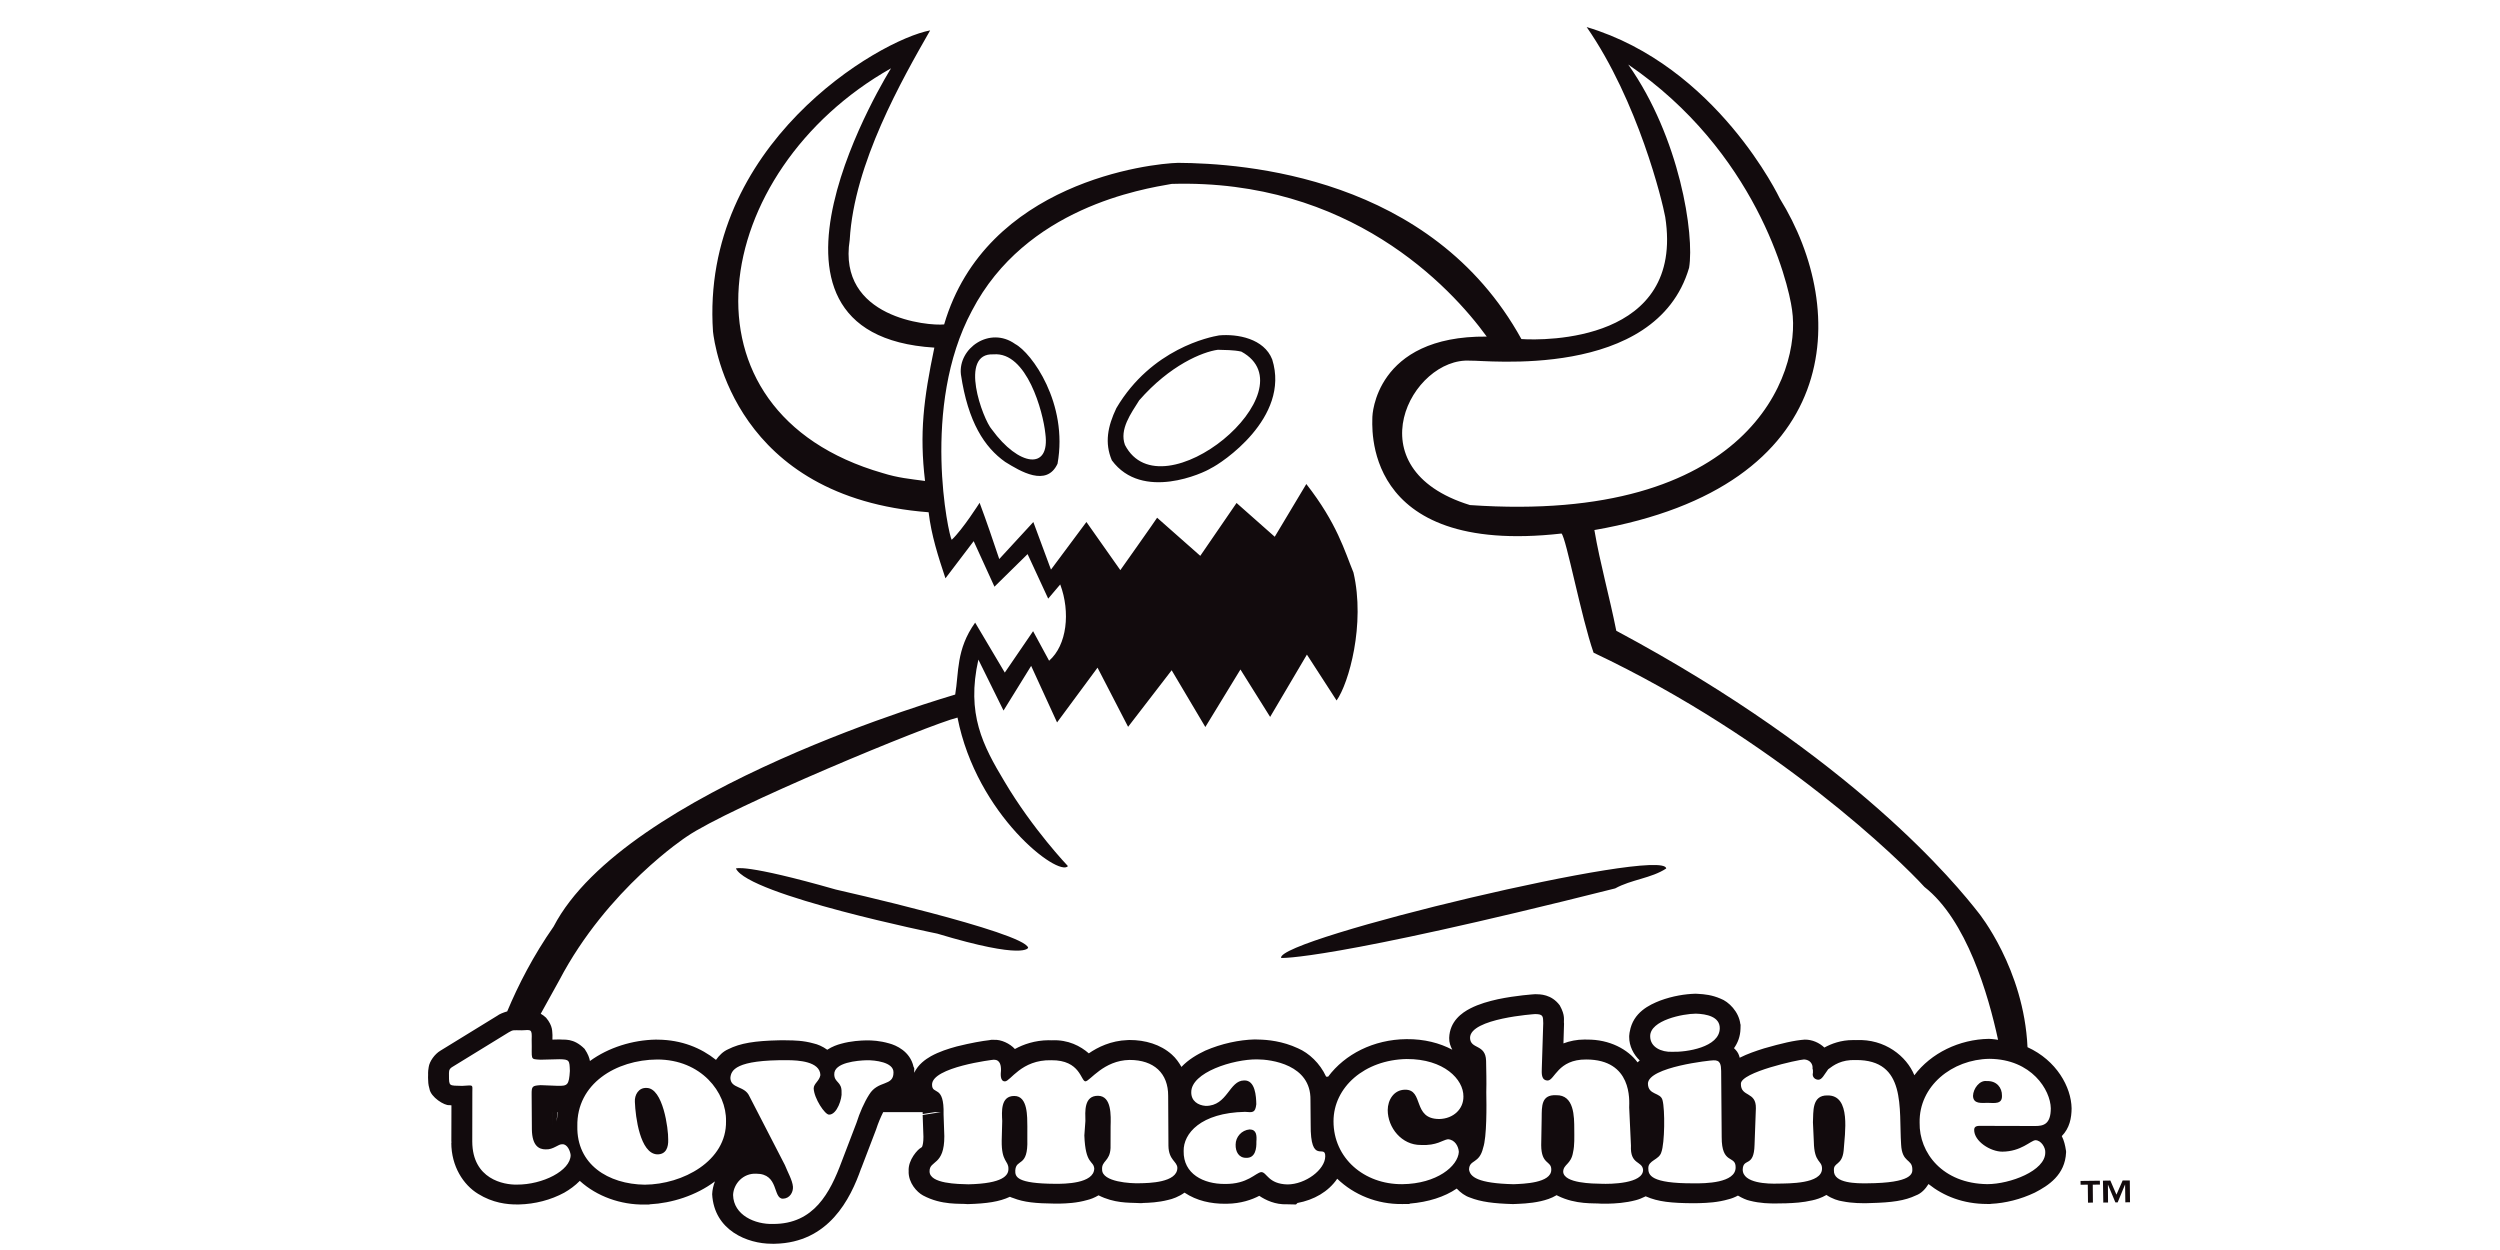 <?xml version="1.0" encoding="UTF-8" standalone="no"?>
<!-- Created with Inkscape (http://www.inkscape.org/) -->

<svg
   xmlns:dc="http://purl.org/dc/elements/1.1/"
   xmlns:cc="http://creativecommons.org/ns#"
   xmlns:rdf="http://www.w3.org/1999/02/22-rdf-syntax-ns#"
   xmlns:svg="http://www.w3.org/2000/svg"
   xmlns="http://www.w3.org/2000/svg"
   xmlns:sodipodi="http://sodipodi.sourceforge.net/DTD/sodipodi-0.dtd"
   xmlns:inkscape="http://www.inkscape.org/namespaces/inkscape"
   width="120"
   height="60"
   viewBox="0 0 31.75 15.875"
   version="1.1"
   id="svg5108"
   inkscape:version="0.92.4 (5da689c313, 2019-01-14)"
   sodipodi:docname="Toy Machine - poslat.svg">
  <defs
     id="defs5102">
    <clipPath
       clipPathUnits="userSpaceOnUse"
       id="clipPath175694">
      <path
         d="M 0,1064.333 H 566.929 V 0 H 0 Z"
         id="path175692"
         inkscape:connector-curvature="0" />
    </clipPath>
    <clipPath
       clipPathUnits="userSpaceOnUse"
       id="clipPath175844">
      <path
         d="m 20.134,53.23 -0.779,-7.538 29.163,-1.872 0.78,13.255 z"
         id="path175842"
         inkscape:connector-curvature="0" />
    </clipPath>
  </defs>
  <sodipodi:namedview
     id="base"
     pagecolor="#ffffff"
     bordercolor="#666666"
     borderopacity="1.0"
     inkscape:pageopacity="0.0"
     inkscape:pageshadow="2"
     inkscape:zoom="5.6"
     inkscape:cx="43.734249"
     inkscape:cy="-2.5073243"
     inkscape:document-units="mm"
     inkscape:current-layer="g174"
     showgrid="false"
     units="px"
     showguides="true"
     inkscape:guide-bbox="true"
     inkscape:window-width="1680"
     inkscape:window-height="988"
     inkscape:window-x="-8"
     inkscape:window-y="-8"
     inkscape:window-maximized="1">
    <sodipodi:guide
       position="-4.725,0.945"
       orientation="0,1"
       id="guide5689"
       inkscape:locked="false" />
    <sodipodi:guide
       position="9.497,15.025"
       orientation="0,1"
       id="guide5691"
       inkscape:locked="false" />
    <sodipodi:guide
       position="1.228,9.733"
       orientation="1,0"
       id="guide5693"
       inkscape:locked="false" />
    <sodipodi:guide
       position="30.711,7.843"
       orientation="1,0"
       id="guide5695"
       inkscape:locked="false" />
    <sodipodi:guide
       position="16.82,13.749"
       orientation="1,0"
       id="guide5697"
       inkscape:locked="false" />
  </sodipodi:namedview>
  <g
     inkscape:label="Vrstva 1"
     inkscape:groupmode="layer"
     id="layer1"
     transform="translate(0,-281.125)">
    <g
       id="g174"
       transform="matrix(0.193,0,0,-0.203,24.419,297.944)"
       style="fill:#ffffff">
      <path
         d="m 4.224,15.218 c -0.487,0.075 -0.908,-0.48 -0.917,-0.927 0.019,-0.522 0.56,-0.437 0.973,-0.435 0.453,-0.012 0.958,-0.092 0.932,0.452 0.01,0.492 -0.346,0.932 -0.988,0.91 m 6.162,-6.485 0.474,0.004 0.013,-1.126 0.324,0.005 -0.01,1.122 0.472,0.004 -0.005,0.244 -1.272,-0.015 z m 2.768,0.268 -0.409,-0.889 -0.401,0.883 -0.487,-0.007 0.022,-1.371 0.313,0.004 -0.009,1.125 0.492,-1.117 h 0.15 l 0.489,1.125 0.016,-1.121 0.308,0.005 -0.014,1.362 z m -5.764,3.406 -3.567,0.009 c -0.191,3.56e-4 -0.435,0.006 -0.44,-0.242 -0.014,-0.722 1.075,-1.375 1.856,-1.372 1.239,0.011 1.848,0.685 2.171,0.717 0.384,0.002 0.681,-0.48 0.651,-0.775 0.006,-1.141 -2.32,-1.972 -3.811,-1.974 -2.948,0.033 -4.496,1.964 -4.457,3.848 -0.047,2.29 2.134,3.959 4.594,3.992 2.781,-0.021 4.017,-1.956 4.038,-3.094 -3.75e-4,-1.016 -0.497,-1.109 -1.034,-1.109 M -4.382,17.781 c -0.128,0.008 -0.212,0.002 -0.223,0.002 -0.773,0.002 -1.413,-0.229 -1.868,-0.467 -0.341,0.304 -0.803,0.501 -1.291,0.496 -0.685,-0.044 -1.528,-0.234 -2.681,-0.549 -0.546,-0.163 -1.089,-0.34 -1.582,-0.576 -0.006,-0.004 -0.013,-0.007 -0.018,-0.011 -0.021,0.056 -0.018,0.091 -0.048,0.155 -0.053,0.156 -0.171,0.309 -0.328,0.445 0.246,0.328 0.416,0.734 0.428,1.222 l 0.006,0.249 -0.016,0.034 c -0.094,0.772 -0.766,1.41 -1.313,1.598 -0.56,0.23 -1.056,0.275 -1.473,0.296 -0.118,0.011 -0.197,0.007 -0.199,0.007 -0.639,-0.018 -1.45,-0.132 -2.298,-0.43 -0.696,-0.261 -1.775,-0.731 -1.993,-1.941 -0.008,-0.03 -0.012,-0.053 -0.016,-0.07 -0.032,-0.19 -0.019,-0.246 -0.023,-0.256 -0.005,-0.581 0.298,-1.119 0.694,-1.477 -0.049,-0.035 -0.095,-0.077 -0.143,-0.118 -0.631,0.811 -1.835,1.44 -3.333,1.424 -0.053,0.005 -0.09,0.004 -0.117,0.004 -0.025,-4.64e-4 -0.037,-4.64e-4 -0.037,-4.64e-4 -0.517,4.64e-4 -0.984,-0.096 -1.39,-0.242 l 0.039,1.227 c -0.04,0.244 0.108,0.486 -0.282,1.153 -0.552,0.702 -1.295,0.694 -1.613,0.699 -0.138,-0.009 -1.252,-0.076 -2.452,-0.314 -0.604,-0.13 -1.226,-0.287 -1.824,-0.578 -0.541,-0.264 -1.352,-0.795 -1.387,-1.845 -0.008,-0.285 0.086,-0.522 0.206,-0.737 -0.828,0.419 -1.849,0.672 -3.01,0.662 l -0.021,-4.65e-4 c -2.151,-0.022 -4.036,-0.941 -5.141,-2.349 l -0.131,0.001 c -0.408,0.847 -1.133,1.478 -1.847,1.773 -1.026,0.454 -2.003,0.54 -2.629,0.55 -0.134,0.01 -0.215,4.63e-4 -0.215,0.007 -1.032,-0.025 -2.195,-0.259 -3.263,-0.701 -0.527,-0.238 -1.11,-0.557 -1.566,-1.019 -0.169,0.282 -0.367,0.549 -0.63,0.772 -0.746,0.637 -1.759,0.916 -2.791,0.912 v -0.002 c -0.01,0 -0.019,-4.65e-4 -0.03,0.001 -0.025,-4.65e-4 -0.053,-0.001 -0.085,-0.004 -1.108,-0.034 -1.977,-0.448 -2.56,-0.831 -0.539,0.45 -1.354,0.868 -2.435,0.817 -0.087,0.006 -0.165,0.006 -0.223,0.005 -0.893,-0.009 -1.638,-0.254 -2.206,-0.55 -0.323,0.339 -0.906,0.606 -1.387,0.575 -0.011,0.002 -0.021,0.001 -0.032,0.003 -0.091,0.006 -0.184,-0.005 -0.28,-0.026 -0.443,-0.048 -1.16,-0.162 -2.125,-0.39 -0.57,-0.148 -1.15,-0.323 -1.705,-0.614 -0.354,-0.194 -0.831,-0.504 -1.097,-1.036 0,0.007 0.003,0.016 0.001,0.022 l 6.74e-4,0.266 -0.047,0.095 c -0.226,0.963 -1.148,1.343 -1.609,1.458 -0.605,0.166 -1.115,0.19 -1.489,0.188 -0.391,-0.009 -1.002,-0.034 -1.679,-0.214 -0.234,-0.058 -0.574,-0.17 -0.899,-0.373 -0.31,0.214 -0.643,0.344 -0.894,0.395 -0.694,0.187 -1.317,0.189 -1.682,0.194 -0.221,0.008 -0.436,0.005 -0.615,0.002 -1.569,-0.035 -2.526,-0.173 -3.333,-0.561 -0.343,-0.143 -0.597,-0.396 -0.798,-0.663 -0.98,0.746 -2.262,1.25 -3.811,1.265 -0.076,0.004 -0.14,0.004 -0.149,0.003 -1.524,-0.027 -3.103,-0.487 -4.334,-1.339 -0.036,0.193 -0.117,0.426 -0.352,0.759 -0.745,0.708 -1.339,0.549 -1.648,0.591 l -0.468,-0.011 -7.49e-4,0.014 c -0.002,0.071 0.002,0.143 0.003,0.275 -0.029,0.199 0.048,0.549 -0.422,1.082 -0.117,0.109 -0.235,0.181 -0.35,0.246 0.354,0.607 0.755,1.295 1.223,2.1 3.165,5.74 8.371,8.976 8.371,8.976 2.767,1.818 15.968,7.021 17.831,7.454 1.258,-6.104 6.643,-9.994 7.268,-9.294 0,0 -2.321,2.308 -4.187,5.309 -1.413,2.24 -2.509,4.215 -1.708,7.611 l 1.655,-3.187 1.818,2.795 1.705,-3.538 2.663,3.426 2.012,-3.701 2.866,3.539 2.216,-3.551 2.31,3.599 1.954,-2.967 2.42,3.899 1.953,-2.871 c 0.803,1.072 1.903,4.771 1.11,8.005 -0.585,1.35 -1.071,3.063 -3.102,5.538 l -2.078,-3.3 -2.513,2.114 -2.387,-3.308 -2.84,2.385 c -0.014,-0.047 -2.42,-3.279 -2.42,-3.279 l -2.232,3.012 -2.333,-2.979 -1.16,2.977 -2.243,-2.316 c -0.416,1.175 -0.823,2.326 -1.293,3.519 0,0 -1.108,-1.667 -1.836,-2.316 -0.188,0.206 -2.053,8.334 1.329,14.328 3.537,6.472 11.251,7.62 13.142,7.938 11.682,0.329 18.33,-6.404 20.736,-9.552 -7.385,0.065 -7.525,-5.009 -7.525,-5.009 0.02,-0.363 -0.908,-8.746 12.446,-7.312 0.305,-0.267 1.304,-5.27 2.109,-7.455 C -9.615,36.599 -1.395,28.944 0.108,27.366 2.884,25.303 4.314,20.63 4.956,17.8 c -0.137,0.012 -0.26,0.045 -0.405,0.049 -0.064,0.007 -0.132,0.012 -0.203,0.011 C 2.403,17.828 0.548,16.973 -0.553,15.582 -1.062,16.772 -2.495,17.872 -4.382,17.782 M -3.683,8.821 c -0.592,-0.002 -2.204,-0.025 -2.163,0.81 -0.038,0.52 0.535,0.288 0.64,1.23 0.073,1.072 0.508,3.482 -1.062,3.459 -1.048,0.02 -0.92,-1.031 -0.958,-1.685 l 0.058,-1.209 c 0.025,-1.371 0.552,-1.139 0.539,-1.701 -0.027,-0.943 -2.186,-0.908 -2.901,-0.921 -0.624,-0.02 -2.324,0.007 -2.317,0.884 0.03,0.754 0.739,0.095 0.778,1.534 l 0.088,2.294 c 0.025,1.077 -1.002,0.685 -0.986,1.532 -0.014,0.727 3.803,1.512 4.156,1.524 0.38,-0.015 0.596,-0.281 0.558,-0.579 0.038,-0.078 0.025,-0.147 0.027,-0.261 -0.06,-0.194 0.062,-0.406 0.338,-0.43 0.258,-0.009 0.393,0.309 0.666,0.656 0.367,0.26 0.859,0.606 1.806,0.577 3.372,0.029 2.834,-3.038 2.992,-5.289 0.064,-1.152 0.719,-0.885 0.738,-1.524 0.012,-0.268 0.038,-0.884 -2.997,-0.9 M -17.937,18.025 c -0.004,1.001 2.168,1.409 3.01,1.411 0.682,-0.02 1.579,-0.179 1.57,-0.919 -0.018,-1.189 -2.198,-1.5 -3.152,-1.467 -0.674,-0.026 -1.432,0.28 -1.427,0.975 m 2.861,-9.204 c -2.841,-0.011 -2.988,0.522 -2.984,0.944 -0.01,0.506 0.716,0.517 0.858,1.005 0.223,0.555 0.244,2.663 0.078,3.249 -0.124,0.507 -0.947,0.301 -0.961,1.037 0.013,1.05 4.165,1.468 4.302,1.46 0.482,0.032 0.507,-0.301 0.517,-0.668 l 0.035,-4.129 c -0.008,-1.754 0.918,-1.118 0.917,-1.884 0.03,-1.004 -2.021,-1.024 -2.763,-1.014 m -6.072,-0.027 c -0.537,0.008 -2.47,0.02 -2.512,0.752 0.013,0.48 0.522,0.453 0.65,1.224 0.106,0.425 0.08,0.965 0.079,1.432 -0.002,0.782 0.004,2.165 -1.199,2.132 -0.981,0.042 -0.936,-0.701 -0.945,-1.399 l -0.032,-1.725 c 0.008,-1.249 0.677,-0.957 0.663,-1.536 0.008,-0.842 -1.845,-0.883 -2.481,-0.908 -2.363,0.052 -2.867,0.465 -2.93,0.921 0.018,0.64 0.679,0.333 0.929,1.362 0.242,0.661 0.225,2.646 0.206,3.477 0.019,0.668 -0.002,1.338 -0.013,1.962 -0.033,1.071 -1.033,0.698 -1.056,1.431 -0.004,1.228 4.283,1.491 4.283,1.491 0.544,-0.002 0.522,-0.148 0.533,-0.573 l -0.094,-2.815 c -0.008,-0.3 -0.053,-0.763 0.391,-0.769 0.459,0.019 0.657,1.325 2.528,1.316 3.047,0.001 2.839,-2.571 2.831,-3 l 0.116,-2.388 c -0.064,-1.22 0.744,-0.94 0.799,-1.516 0.005,-0.87 -2.147,-0.893 -2.747,-0.872 m -10.668,4.052 c -1.785,0.001 -0.987,1.851 -2.253,1.834 -0.746,-0.012 -1.13,-0.651 -1.136,-1.27 -0.002,-1.108 0.923,-2.201 2.182,-2.188 1.049,-0.053 1.444,0.32 1.781,0.358 0.46,-0.026 0.694,-0.447 0.717,-0.791 -0.055,-0.893 -1.45,-1.997 -3.725,-2.02 -2.506,-0.017 -4.525,1.626 -4.522,3.937 5.24e-4,2.132 2.042,3.843 4.815,3.893 2.448,0.009 3.744,-1.268 3.733,-2.341 0.014,-0.782 -0.653,-1.393 -1.591,-1.413 m -9.987,-4.092 c -1.281,0.029 -1.351,0.771 -1.725,0.772 -0.371,-0.038 -0.89,-0.763 -2.403,-0.742 -1.386,-0.007 -2.735,0.622 -2.703,2.06 -0.024,1.088 1.115,2.393 4.036,2.451 0.509,-0.04 0.675,-0.072 0.744,0.475 -0.009,0.491 -0.064,1.516 -0.799,1.49 -0.994,-0.004 -1.088,-1.594 -2.526,-1.593 -0.521,0.035 -0.96,0.316 -0.955,0.85 -0.016,1.245 2.756,2.075 4.331,2.061 0.933,0 3.552,-0.33 3.513,-2.536 l 0.014,-1.526 c -0.026,-2.605 0.979,-1.18 0.959,-2.009 -0.012,-0.836 -1.303,-1.749 -2.486,-1.753 m -9.738,0.074 c -0.551,-0.019 -2.46,0.069 -2.459,0.852 -0.049,0.556 0.513,0.511 0.555,1.35 l 0.004,1.359 c 0.019,0.668 0.075,1.895 -0.822,1.911 -0.949,0.01 -0.848,-1.003 -0.837,-1.577 l -0.069,-0.904 c 0.071,-1.857 0.6,-1.544 0.652,-2.069 -0.017,-0.952 -1.975,-0.962 -2.574,-0.957 -2.52,0.014 -2.639,0.432 -2.623,0.834 0.049,0.775 0.852,0.149 0.793,1.945 l 6.74e-4,0.828 c -0.011,0.542 0.052,1.893 -0.858,1.888 -0.913,0.005 -0.823,-0.995 -0.795,-1.56 l -0.034,-1.24 c -0.018,-1.347 0.453,-1.237 0.442,-1.754 0.013,-0.414 -0.359,-0.925 -2.632,-0.973 -0.652,0.017 -2.577,0.025 -2.557,0.822 -0.002,0.694 0.981,0.33 0.971,2.19 l -0.049,1.363 c 0.051,1.901 -0.756,1.183 -0.758,1.856 -0.017,1.101 4.032,1.568 4.065,1.565 0.426,0 0.479,-0.376 0.471,-0.684 -0.015,-0.156 -0.082,-0.673 0.26,-0.672 0.352,-0.009 1.071,1.367 3.048,1.323 1.927,0.02 1.945,-1.327 2.253,-1.322 0.3,0.025 1.197,1.316 2.9,1.34 1.599,0.003 2.55,-0.832 2.54,-2.253 l 0.018,-3.12 c 0.016,-0.906 0.58,-0.972 0.587,-1.383 -0.011,-0.922 -1.885,-0.951 -2.492,-0.958 m -17.786,5.55 c -0.334,-0.499 -0.627,-1.14 -0.834,-1.765 l -0.975,-2.425 c -0.767,-1.959 -1.83,-3.915 -4.515,-3.907 -1.178,-0.037 -2.603,0.545 -2.633,1.813 0.03,0.707 0.668,1.371 1.524,1.331 1.512,-0.001 1.075,-1.55 1.75,-1.564 0.454,0.009 0.687,0.402 0.666,0.745 -0.032,0.41 -0.368,0.954 -0.53,1.357 l -2.337,4.309 c -0.313,0.673 -1.223,0.453 -1.251,1.139 0.038,0.48 0.323,1.145 3.79,1.115 0.643,-0.006 2.109,-0.065 2.133,-0.934 -0.069,-0.373 -0.434,-0.522 -0.441,-0.828 0.024,-0.629 0.742,-1.653 1.012,-1.644 0.528,-0.009 0.874,1.036 0.822,1.402 0.023,0.669 -0.47,0.59 -0.48,1.111 -0.031,0.754 1.532,0.875 2.148,0.89 0.496,0.007 1.77,-0.109 1.749,-0.768 0.004,-0.883 -1.012,-0.465 -1.597,-1.377 M -84.093,8.736 c -2.415,0.031 -4.49,1.268 -4.44,3.659 -0.053,2.652 2.538,4.152 5.254,4.173 2.886,0.002 4.572,-2.049 4.53,-3.861 0.048,-2.49 -2.847,-3.953 -5.344,-3.971 m -6.066,4.538 0.005,-0.858 -0.006,0.858 z m 0.356,3.58e-4 c -0.045,-0.264 -0.1,-0.519 -0.102,-0.804 0.002,0.28 0.032,0.545 0.076,0.804 z m -1.145,1.689 c -0.552,-0.036 -0.598,-0.064 -0.592,-0.594 l 0.016,-2.187 c 0.019,-1.009 0.46,-1.237 0.905,-1.237 0.524,-0.025 0.828,0.344 1.106,0.321 0.328,0.01 0.513,-0.431 0.54,-0.678 -0.008,-0.981 -1.851,-1.855 -3.534,-1.847 -0.862,-0.019 -2.927,0.334 -2.94,2.69 l 0.005,3.097 c 0.011,0.504 0.075,0.424 -0.671,0.389 -0.864,0.025 -0.866,-0.045 -0.866,0.666 0.003,0.195 -0.035,0.36 0.188,0.5 l 3.743,2.185 c 0.313,0.178 0.314,0.125 0.868,0.126 0.625,0.037 0.669,0.079 0.642,-0.585 0.036,-1.29 -0.149,-1.209 0.583,-1.254 l 1.237,0.03 c 0.672,-0.009 0.672,-0.072 0.694,-0.734 -0.058,-0.888 -0.154,-0.941 -0.8,-0.93 z m 25.294,37.799 c -0.992,0.128 -1.775,0.192 -2.782,0.493 -14.045,3.839 -11.394,18.913 0.546,25.325 0,0 -10.989,-16.663 2.849,-17.476 -0.708,-3.225 -0.986,-5.351 -0.612,-8.343 m 50.277,13.337 c 0.362,2.079 -0.609,8.146 -4.006,12.717 8.356,-5.418 10.523,-13.502 10.782,-15.354 0.628,-4.027 -2.865,-13.417 -21.197,-12.207 -7.765,2.279 -3.818,9.277 0.024,9.033 0.851,0.058 12.209,-1.273 14.397,5.811 M 6.893,17.338 c -0.234,4.91 -3.213,8.396 -3.213,8.396 -1.436,1.749 -8.207,9.706 -23.847,17.657 -0.441,2.12 -1.068,4.212 -1.441,6.301 16.468,2.726 16.787,13.708 12.203,20.738 0,0 -4.129,8.295 -12.71,10.73 3.385,-4.645 4.98,-10.891 5.169,-11.882 1.285,-7.845 -7.969,-7.734 -9.464,-7.638 -5.921,10.212 -18.326,10.998 -22.597,11.024 -1.799,-0.041 -12.637,-1.195 -15.388,-10.108 -1.025,-0.104 -7.03,0.391 -6.214,5.288 0.287,4.791 3.446,10.029 5.292,13.107 -3.39,-0.604 -15.125,-7.16 -14.288,-18.851 0.105,-0.879 1.446,-10.375 14.188,-11.295 0.178,-1.441 0.632,-2.772 1.107,-4.133 l 1.858,2.325 1.367,-2.849 2.18,2.039 1.356,-2.786 0.792,0.888 c 0.68,-1.732 0.445,-3.8 -0.732,-4.773 l -1.053,1.849 -1.862,-2.591 -1.951,3.126 c -1.261,-1.68 -1.062,-3.105 -1.313,-4.5 -0.171,-0.063 -21.721,-5.914 -26.427,-14.517 -1.333,-1.815 -2.322,-3.648 -3.052,-5.305 -0.271,-0.073 -0.537,-0.182 -0.635,-0.261 l -3.753,-2.192 c -0.395,-0.221 -0.726,-0.683 -0.777,-1.025 -0.064,-0.333 -0.033,-0.479 -0.04,-0.494 -0.008,-0.097 -0.002,-0.216 -7.5e-4,-0.256 0.008,-0.157 -0.002,-0.319 0.09,-0.615 0.082,-0.521 0.99,-1.063 1.31,-1.022 0.048,-0.004 0.093,-0.011 0.136,-0.012 l -0.006,-2.27 h 0.005 c 0.003,-0.055 0.012,-0.068 -0.008,-0.068 0,-1.477 0.795,-2.641 1.765,-3.2 0.96,-0.569 1.911,-0.667 2.557,-0.663 l 0.02,-0.003 c 0.087,0.005 0.097,0.002 0.097,0.002 1.08,0.023 2.114,0.286 2.992,0.737 0.356,0.193 0.715,0.439 1.024,0.74 1.126,-0.978 2.709,-1.504 4.253,-1.482 l 0.307,-0.001 0.043,0.016 c 1.46,0.072 3.054,0.55 4.289,1.434 -0.101,-0.257 -0.17,-0.527 -0.182,-0.801 0.13,-2.284 2.35,-3.1 3.905,-3.1 0.026,-3.58e-4 0.07,-0.004 0.127,-0.003 0.082,0.005 0.096,0.002 0.096,0.002 3.545,0.069 4.968,2.792 5.679,4.724 l 0.004,-0.002 0.975,2.424 c 0.138,0.406 0.3,0.768 0.468,1.088 l 2.598,0.001 0.003,-0.119 0.812,0.12 0.389,-0.001 -1.204,-0.18 0.05,-1.363 c 0.003,-0.335 -0.048,-0.519 -0.072,-0.584 -0.056,-0.091 0.039,-0.014 -0.122,-0.122 -0.143,-0.061 -0.832,-0.726 -0.777,-1.448 h 0.005 c 6.76e-4,-0.013 -0.003,-0.021 -0.008,-0.025 v -0.012 c -6.73e-4,-0.691 0.528,-1.262 0.947,-1.478 1.237,-0.631 2.436,-0.491 2.943,-0.543 1.264,0.034 2.077,0.149 2.775,0.459 0.072,-0.033 0.145,-0.06 0.22,-0.08 0.71,-0.265 1.47,-0.334 2.742,-0.348 0.11,0.001 0.162,-3.569e-4 0.316,0.001 0.449,0.011 1.108,0.032 1.812,0.225 0.208,0.046 0.476,0.142 0.742,0.293 1.025,-0.494 1.968,-0.457 2.566,-0.481 v -0.001 c 0,0 0.017,-0.003 0.066,-0.002 0.022,-0.002 0.049,-0.002 0.084,-0.004 l 0.19,0.002 0.018,0.007 c 0.389,0.011 1.001,0.031 1.657,0.191 0.289,0.057 0.703,0.201 1.077,0.455 h 0.001 c 0.814,-0.517 1.746,-0.695 2.647,-0.695 l 0.066,3.569e-4 c 0,0 0.021,3.568e-4 0.082,0.001 0.91,0.009 1.644,0.255 2.123,0.495 0.427,-0.273 1.061,-0.558 1.818,-0.529 l 0.597,-0.013 0.098,0.094 c 1.084,0.192 2.028,0.699 2.617,1.517 1.093,-1.003 2.623,-1.605 4.28,-1.583 l 0.466,0.004 0.032,0.024 c 1.216,0.097 2.283,0.419 3.085,0.94 0.247,-0.25 0.548,-0.462 0.87,-0.562 0.723,-0.271 1.567,-0.374 2.831,-0.408 0.406,0.019 1.103,0.024 1.837,0.183 0.324,0.073 0.672,0.168 1.038,0.375 0.021,-0.013 0.043,-0.024 0.062,-0.034 1.215,-0.575 2.401,-0.452 2.849,-0.497 0.084,0.002 0.254,-0.001 0.461,-0.002 0.489,0.011 1.152,0.045 1.841,0.22 0.178,0.042 0.411,0.13 0.649,0.242 0.009,-0.002 0.014,-0.009 0.024,-0.012 0.779,-0.326 1.654,-0.416 3.126,-0.422 0.091,0.006 0.223,0.007 0.385,0.006 0.51,0.015 1.204,0.041 1.933,0.247 0.173,0.039 0.385,0.116 0.6,0.226 0.278,-0.158 0.558,-0.276 0.768,-0.319 0.701,-0.172 1.332,-0.178 1.755,-0.174 l 0.688,0.01 0.002,0.002 c 0.455,0.014 1.052,0.044 1.67,0.181 0.254,0.05 0.6,0.151 0.939,0.338 0.38,-0.244 0.79,-0.362 1.057,-0.397 0.683,-0.132 1.304,-0.116 1.595,-0.117 0.131,0.006 0.186,0.006 0.228,0.007 1.438,0.033 2.276,0.148 3.008,0.479 0.357,0.122 0.633,0.409 0.829,0.712 C 1.364,8.028 2.658,7.531 4.23,7.53 h 0.22 l 0.027,0.007 c 0.96,0.042 1.973,0.285 2.892,0.701 0.904,0.443 1.995,1.11 2.062,2.513 v 0.009 c 0,0 0,0.004 -3.74e-4,0.057 v 0.003 l -0.005,0.036 -3.75e-4,0.024 h -0.004 c -0.047,0.305 -0.121,0.616 -0.273,0.896 0.517,0.501 0.642,1.132 0.646,1.741 -0.025,1.329 -0.99,2.995 -2.902,3.822 M -44.291,12.194 c -0.544,-0.047 -0.921,-0.479 -0.924,-0.944 -0.014,-0.453 0.209,-0.842 0.703,-0.834 0.603,-0.016 0.675,0.601 0.663,1.007 0.033,0.404 0.007,0.762 -0.441,0.77 M -71.531,27.203 c -6.024,1.635 -6.566,1.315 -6.566,1.315 0.818,-1.669 13.249,-4.075 13.249,-4.075 5.799,-1.662 5.98,-0.881 5.98,-0.881 -0.272,0.98 -12.663,3.641 -12.663,3.641 m 10.279,28.775 c -0.605,0.643 -2.208,4.817 0.106,4.705 2.201,0.181 3.267,-3.617 3.409,-4.952 0.336,-2.344 -1.753,-2.054 -3.514,0.247 m 1.521,5.357 c -1.667,1.126 -3.755,-0.273 -3.563,-1.905 0.468,-2.992 1.558,-4.566 2.913,-5.475 0.991,-0.584 2.728,-1.59 3.446,-0.114 0.714,3.77 -1.708,6.951 -2.797,7.493 m 7.233,-6.318 c -0.378,0.979 0.404,1.977 0.937,2.79 2.027,2.205 4.167,3.033 5.174,3.163 0.445,-0.017 1.019,-0.002 1.546,-0.114 4.678,-2.422 -5.247,-10.276 -7.657,-5.839 m 6.184,6.851 c -0.577,-0.093 -4.44,-0.823 -6.75,-4.55 -0.574,-1.146 -0.781,-2.178 -0.297,-3.264 1.998,-2.575 6.058,-0.786 6.525,-0.493 0.645,0.285 5.237,3.141 4.028,6.803 -0.537,1.309 -2.289,1.612 -3.505,1.505 M -83.98,14.788 c -0.52,0.03 -0.799,-0.439 -0.766,-0.875 0.037,-0.951 0.346,-3.219 1.458,-3.279 0.597,-0.015 0.755,0.447 0.734,0.93 0.016,0.642 -0.336,3.23 -1.426,3.225 m 41.757,8.132 c 0,0 3.021,-0.19 21.983,4.351 1.069,0.561 2.379,0.631 3.36,1.247 -0.13,1.405 -25.695,-4.411 -25.343,-5.598"
         style="fill:#120b0d;fill-opacity:1;fill-rule:nonzero;stroke:none;stroke-width:0.653"
         id="path180"
         inkscape:connector-curvature="0" />
    </g>
  </g>
</svg>
